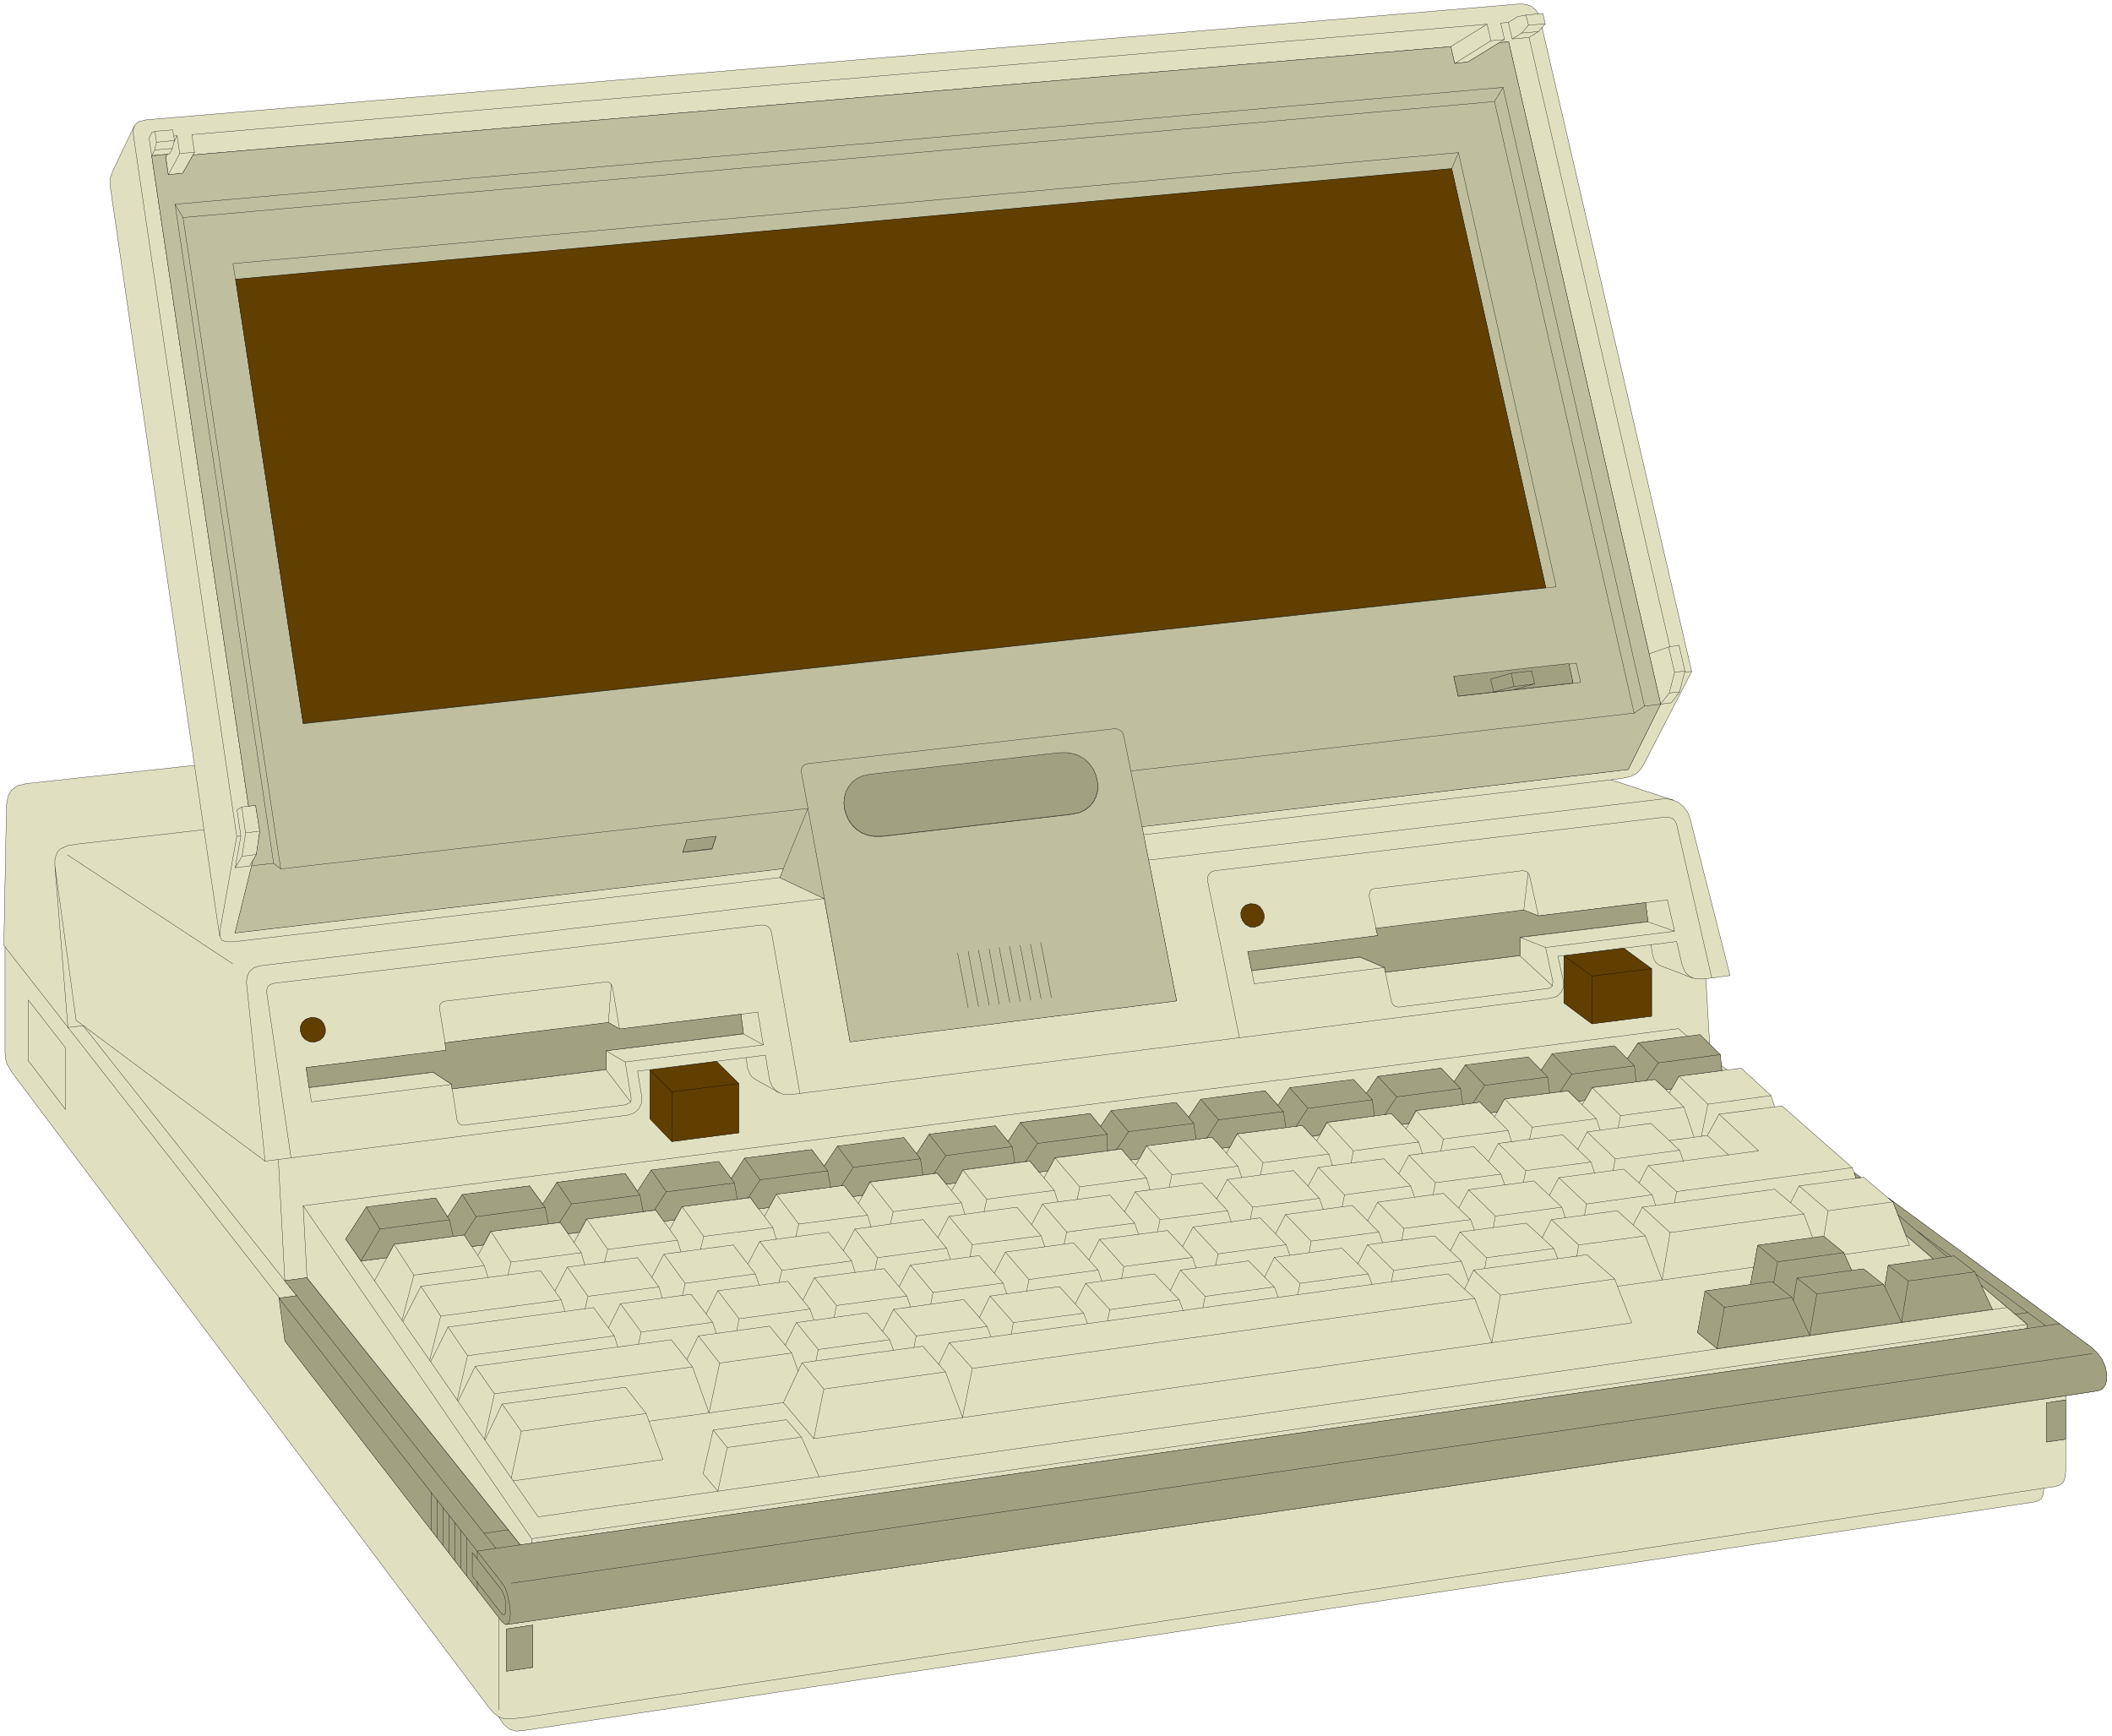 <svg xmlns="http://www.w3.org/2000/svg" width="476.933" height="392" fill-rule="evenodd" stroke-linecap="round" preserveAspectRatio="none" viewBox="0 0 7155 5881"><style>.pen0{stroke:#000;stroke-width:1;stroke-linejoin:round}.pen1{stroke:none}.brush2{fill:none}</style><path d="m1689 5816-16-12-16-18L41 3634l-18-30-4-17-2-21v-358l-4-5 9-475 5-30 12-21 20-15 29-7 571-62L373 629v-25l10-27 72-150 6-8 9-7 25-6L5152 13l18 2 17 6 15 12 10 14 15-1 8 35-11 12 507 2182-162 314-10 16-14 15-19 10-25 6-43 6 211 69 19 9 16 14 13 17 8 20 136 534-82 11 13 222 36 36 3 35 20 16 48-6 101 93 12 38 25-3 238 209 7 18 22 16 9-2 85 72 685 503 22 21 17 23 10 24 5 23v21l-5 18-10 13-14 6-110 17v256l-2 21-6 16-13 10-19 5-34 5-2 21-6 14-11 8-15 4-5116 774-26 2-21-6-20-16-18-27z" class="pen1" style="fill:#e0e0c1"/><path d="m1689 5816-16-12-16-18L41 3634l-18-30-4-17-2-21v-358l-4-5 9-475 5-30 12-21 20-15 29-7 571-62L373 629v-25l10-27 72-150 6-8 9-7 25-6L5152 13l18 2 17 6 15 12 10 14 15-1 8 35-11 12 507 2182-162 314-10 16-14 15-19 10-25 6-43 6 211 69 19 9 16 14 13 17 8 20 136 534-82 11 13 222 36 36 3 35 20 16 48-6 101 93 12 38 25-3 238 209 7 18 22 16 9-2 85 72 685 503 22 21 17 23 10 24 5 23v21l-5 18-10 13-14 6-110 17v256l-2 21-6 16-13 10-19 5-34 5-2 21-6 14-11 8-15 4-5116 774-26 2-21-6-20-16-18-27z" class="pen0 brush2"/><path fill="none" d="m1689 5816 16 6 19 2 44-4 5156-778m74-166-65 10v-133l65-10m0-14-5282 775" class="pen0"/><path d="M1716 5662v-143l89-13v143l-89 13z" class="pen0 brush2"/><path fill="none" d="M1691 5793v-311m-686-1092-59 8 20 146 735 950 12 10 9-4 5-14 2-22-2-27-5-28-9-26-12-21L17 3208" class="pen0"/><path d="M96 3594v-206l126 162v209L96 3594z" class="pen0 brush2"/><path fill="none" d="m230 3481 52-6 1399 1771m-40-51 81-12" class="pen0"/><path d="M1601 5339v-79l100 128 10 26 4 32-4 23-4 3-6-4-100-129z" class="pen0 brush2"/><path fill="none" d="M1617 5255v26m0 78v27m-36-47v-130m-20-26v130m-20-25v-130m-20-25v129m-20-26v-129m-20-25v128m-20-26v-128m340 173v-16l-774-1128 13 244 723 905m-146 21 5360-770m111 101-5355 778m-706-1279 4659-600 31 27m995 843 155 132v14m63-9-236-174m-82-61-121-89m378 279-42 6" class="pen0"/><path d="m2432 5052-50-59 34-148 248-35 51 59-251 35-32 148z" class="pen0 brush2"/><path fill="none" d="m2464 4904-48-59m299 24 60 134m-1043 5 34-159-65-92 418-57 70 89-423 60m-123 30 58-122m488 32 57 156-507 72m915-265 63-135 409-56 77 87 58 154" class="pen0"/><path fill="none" d="m3203 4648-412 58-74-89m74 89-34 168" class="pen0"/><path fill="none" d="m3180 4623 36-74 1690-233 90 83 58 150 29-161-91-85 384-52 94 82 58 149-2771 392-103-122" class="pen0"/><path fill="none" d="m3261 4802 33-166-78-87m78 87 1702-237m-34-32 30-64m91 85 387-55" class="pen0"/><path d="m5817 4569-66-54 26-141 227-32 67 54-229 33-25 140z" class="pen0 brush2"/><path fill="none" d="m5777 4374 65 55m229-33 60 128 24-139 226-32 61 127 23-139 225-32 60 128" class="pen0"/><path fill="none" d="m6385 4359 12-72 223-31 70 53m-225 32-68-54m-322 119 14-75 224-32 68 54m-226 32-66-54m-159 22 25-134 223-30 68 55-224 32-67-57m67 57-13 70m237-102 27 60" class="pen0"/><path fill="none" d="m6179 4189 14-87 220-30 56 147-220 31m208-64 93 80m48-7-167-143m-33-56 15 12m-347 3 29-57 98 84m-98-84 209-28m-363 303-462 65m-137-102 6-38 226-31 57 149 27-160 453-63 30 81" class="pen0"/><path fill="none" d="m5658 4176-94-86 448-61 99 84m-547-23-31 60m-185 68-92-86 223-30 95 85m-318-55-32 62m53 70-13-34m-228 31-90-87 225-30 93 86-228 31-6 37m-116-61 32-63m5 99 24 65m-261 4 7-38-88-87 227-30 91 86-230 31m-88-87-33 65m35 34 13 35m-251 35 7-38-87-88 229-31 89 87-231 32m-87-88-33 67m33 33 13 35m-255 35 8-38-84-89 231-31 87 88-234 32m-84-89-34 69m30 32 13 36m-256 34 8-37-82-89 233-32 84 88-235 33m-82-89-35 69m28 32 13 35m-258 35 7-38-79-90 235-32 82 90-238 32m-79-90-36 73m26 30 13 35m-261 36 8-39-77-90 238-33 79 91-240 32m-77-90-37 75m24 28 13 35m-263 37 8-39-74-91 239-33 77 91-242 33m-74-91-38 77m22 26 22 62m-22-62-244 34-36 169-56-156-671 91-34 154m-89-129 58-118 65 93" class="pen0"/><path fill="none" d="m1610 4629 664-90 72 92m-19-25 39-80 241-33 75 91m-244 34-72-92m288 226-456 63" class="pen0"/><path fill="none" d="m1549 4743 35-150-66-97 493-66 70 96-497 67m-66-97-59 117m622-87 12 37m70-9 9-41-70-96 239-32 73 95-242 33m-70-96-41 82m353-19 13 38m69-10 8-40-72-95 237-32 75 94-240 33m-72-95-40 79m352-17 13 37m69-9 8-40-75-94 236-31 77 93-238 32m-75-94-39 76m352-14 13 37m68-9 8-40-77-93 233-32 81 93-237 32m-115-20 38-73m314 61 13 37m67-9 8-40-80-93 231-31 83 92-234 32m-80-93-37 71m351-10 13 37m67-9 7-40-82-92 230-30 85 91-233 31m-82-92-36 70m351-9 12 36m66-9 9-39-85-91 227-31 88 91-230 31m-85-91-36 67m351-7 13 36m65-9 7-39-87-90 226-31 90 90-229 31m-87-90-34 65m350-6 13 36m65-8 7-40-89-89 223-30 92 89-226 30m-89-89-34 64m349-5 13 36m64-8 7-40-91-89 222-30 94 89-225 30m-91-89-33 62m349-3 12 36m65-9 7-38-94-89 220-29 96 87-222 31m-94-89-32 60m348-2 12 36m64-9 7-38-96-88 374-50-134-124 188-25m276 242-6-18m-7-18-595 81m-96-88-31 59" class="pen0"/><path fill="none" d="m5856 3913-72-66 40-72m-40 72-128 17m34 33 13 37m-238 32 7-40-95-91 216-29 97 91-218 29m-95-91-32 59m45 43 12 37m-241 32 8-40-93-92 218-29 96 92-221 29m-93-92-33 61m42 43 13 37m-243 33 8-41-90-93 220-29 92 93-222 29m-90-93-34 63m40 41 13 38m-245 33 8-41-89-93 222-29 91 92-224 30m-89-93-35 64m39 41 13 38m-247 33 8-41-86-94 224-30 88 94-226 30m-86-94-36 66m37 40 12 38m-250 33 9-41-84-94 226-30 87 94-229 30m-84-94-36 67m34 39 13 38m-252 34 9-42-82-95 228-30 84 95-230 30m-82-95-37 70m32 38 13 37m-254 35 8-42-79-96 230-31 82 97-233 30m-79-96-38 72m30 36 13 38m-256 35 9-41-77-97 231-32 80 97-234 32m-77-97-39 73m28 35 12 39m-258 34 10-41-75-98 233-31 78 97-236 32m-75-98-40 76m25 34 13 38m-260 35 9-41-72-99 235-31 75 98-238 32m-72-99-41 79m24 32 12 38m-262 36 10-42-70-99 238-32 72 99-240 32m-70-99-42 81m21 30 13 39m-458 165 37-149-67-101 405-53 70 99-408 55m-128 18 61-119" class="pen0"/><path fill="none" d="m1362 4473 40-153-67-104 238-32 68 104-239 32m-67-104-66 123m372-51 12 40m68-9 10-43-68-104 235-30 71 102-238 32m-68-104-44 82m350-10 12 41m67-9 11-43-71-103 234-30 73 102-236 31m-114-24 43-79m307 72 12 39m66-8 11-44-73-101 231-30 76 101-234 30m-73-101-42 77m349-6 12 40m66-9 10-43-76-101 230-30 79 101-233 30m-76-101-40 75m349-4 12 39m65-9 10-42-79-100 228-30 82 100-231 30m-79-100-39 73m349-3 12 39m65-9 9-42-81-99 227-30 83 99-229 30m-81-99-38 70m348-1 12 39m65-8 9-43-84-98 225-30 85 98-226 30m-84-98-37 68m347 0 12 40m65-9 9-42-86-98 223-29 87 98-224 29m-86-98-37 67m347 2 13 39m63-9 9-42-88-97 221-29 90 97-223 29m-88-97-36 65m347 3 12 39m63-8 8-42-89-96 218-30 92 96-221 30m-89-96-35 62m345 4 13 40m62-9 9-41-92-96 216-29 95 96-219 29m-92-96-35 62m346 5 12 38m61-8 9-41-94-96 215-27 96 94-217 29m-94-96-34 61m345 6 13 39m61-9 8-40-96-95 213-28 98 94-215 29m-96-95-34 58m345 8 34 102m25-3 22-109m214-29-214 29-98-95 163-21m-163 21-33 57m176-94 3 18m-171 63-19 2" class="pen0"/><path fill="none" d="m5578 3661 40-59-68-69 209-27 33 32m36 36-210 28m-68-69-37 54m24 25 7 53m-175 63-21 3m-63-32 40-60-66-68 210-27 68 68-212 27m-66-68-38 55m23 24 6 53m-177 65-23 2m-60-32 40-60-66-69 213-27 67 68-214 28m-66-69-38 57m22 22 7 54m-182 65-24 3m-57-33 40-61-64-69 214-28 66 69-216 28m-64-69-39 58m20 22 8 54m-186 65-25 4m-54-34 39-61-61-69 215-28 64 69-218 28m-61-69-40 59m18 21 8 54m-189 67-27 3m-51-35 40-60-61-70 218-29 62 70-219 29m-61-70-41 60m18 21 7 54m-192 66-29 4m-48-35 40-60-59-71 220-28 61 70-222 29m-59-71-36 53m23 27 2 55m-203 68-30 4m-45-35 40-62-57-71 235-30 58 71-236 30m-57-71-43 64m15 19 8 55m-200 67-32 4m-41-36 40-61-57-72 224-28 58 71-225 29m-57-72-43 66m13 17 10 55m-205 69-33 4m-39-37 40-61-54-72 225-29 56 71-227 30m-54-72-45 67m12 16 10 55m-208 69-35 5m-35-38 40-61-53-73 227-29 54 72-228 30m-53-73-46 69m11 15 10 55m-212 70-37 5m-32-38 40-62-50-73 228-29 53 72-231 30m-50-73-47 71m9 14 10 55m-215 70-39 5m-28-38 40-62-50-74 231-30 51 74-232 30m-50-74-48 74m9 12 11 55m-220 71-41 6m-25-39 40-63-47-74 228-30 54 74-235 30m-47-74-49 75m6 11 12 55m-224 72-88 12 65-109-46-74 234-31 47 75-235 30" class="pen0"/><path fill="none" d="m1242 4090-71 108 652 941 4976-709m68 57-5066 726m-761-884-75 10-22-410m-155-664-560-369m2 585-44-548m505-122-431 49-31 5-24 11-9 9-6 12-4 16v20l72 524 640 477 1229-156 21-7 16-14 9-19 1-23-14-86 433-54 14 84 9 22 15 17 21 9 23 2 2578-327 21-6 15-14 8-18-1-22-18-82 402-50 19 80 9 22 15 16 20 8 23 1 13-1" class="pen0"/><path fill="none" d="m5799 3313-119-520-5-11-8-8-11-5-12-1-1529 182-11 4-8 7-5 11v12l108 532" class="pen0"/><path d="m2880 3529-165-912v-12l5-9 8-7 11-3 1036-117 11 1 10 4 7 8 4 11 179 898-1106 138z" class="pen0 brush2"/><path fill="none" d="m3280 3414-35-187m35-5 35 188m36-4-36-188m36-4 35 187m35-5-35-186m35-5 35 187m36-4-36-187m35-4 36 187m35-5-36-186" class="pen0"/><path d="m2988 2833-26 1-23-4-20-9-18-11-14-15-12-16-8-19-6-19-2-20 2-19 5-19 9-17 13-15 16-13 21-9 25-5 639-73h26l23 4 21 8 17 11 15 15 12 16 9 18 5 19 1 39-5 19-9 17-12 15-17 12-20 10-25 5-642 74z" class="pen0 brush2"/><path fill="none" d="m2710 3705-96-544-4-13-8-9-10-4-14-1-1648 197-13 4-9 7-4 11v13l82 557" class="pen0"/><path d="m1055 3733-18-116 475-58-23-143v-8l4-8 6-5 8-3 544-65h9l7 4 5 6 3 8 24 142 468-58 19 111-468 58 20 121v9l-3 7-15 8-547 69h-8l-8-4-6-7-3-8-18-119-475 59z" class="pen0 brush2"/><path fill="none" d="m1047 3685 420-52 63 41m2 15 521-65 83 109m-18-135-65-38m0 64v-64l466-57 67 37m-67-37-9-67m-411 51-38-22 10-130m-10 130-553 68" class="pen0"/><path d="m1067 3530-19-1-15-8-10-12-5-15v-16l6-14 12-11 18-6 19 2 14 7 10 13 5 15v15l-6 14-12 11-17 6z" class="pen0 brush2"/><path fill="none" d="m2427 3596 76 75v167l-227 29-74-77v-166l74 75v168m0-168 227-28m25-87 4 33 9 23 8 10 10 7 79 44M898 3934l-63-605 2-21 9-18 15-12 20-6 1912-228-150-71-1853 218h-23l-15-5-7-13v-19l57-320 14-2m-72 339-85-578m143 241L453 465l-2-22 4-16m69 81 60-5m7-27-61 6m-5-37 5 37-6 26-9 19 59-5 10-19 7-27-6-36-60 5-10 3-10 20 337 2263" class="pen0"/><path fill="none" d="m819 2734 47-6 14 88-11 79-24 39-48 6 19-108-13-88 16-10 13 88-12 79-23 39m23-39 49-6m11-79-48 6m96 102-75 8m5-19-61 247 1858-218" class="pen0"/><path d="m2313 2888 15-42 99-12-15 42-99 12z" class="pen0 brush2"/><path fill="none" d="m2643 2973 94-235-1786 205-23-19L594 691l27 46 330 2206" class="pen0"/><path d="M1027 2451 790 892l4151-375 331 1471-4245 463z" class="pen0 brush2"/><path fill="none" d="m594 691 4498-395 479 2096" class="pen0"/><path fill="none" d="M5536 2416 5063 344l29-48m-29 48L621 737m177 209 4120-374 23-55m-23 55 319 1419m436 287 35-5m23 2-24 2m-52 71 35-4m-103-129 66-23 35-6 20 87-18 71-28 37-91 11-35 24" class="pen0"/><path fill="none" d="M5626 2385 5111 142l-31 2m155-63-57 4m-8-34 42-4m12 46-12 14-32 20m32-20-57 5" class="pen0"/><path fill="none" d="m5123 132 32-20 23-27-8-34-28 5-32 20 13 56 57-5 477 2064m-4 1 20 86-18 70-29 37-110 222-1647 193m22 114 1740-207h19l19 4m-211-69-1584 186m-43-216 1705-196" class="pen0"/><path d="m4940 2359-15-66 415-47 15 66-415 47z" class="pen0 brush2"/><path d="m5061 2345-10-43 69-20 70-8 9 44-69 9-69 18z" class="pen0 brush2"/><path fill="none" d="m5130 2327-10-45m79 36-69 19m199-22-14-66M5110 76l-26 2 13 56-124 76-45 5-13-57 123-76 13 56 46-4m-46 4-123 77m110-133L650 456l9 60-40 71-49 5-8-60 5-10" class="pen0"/><path fill="none" d="m570 592 39-72 50-4m-50 4-9-60-12 1m2 18 10-19m54 65 4261-367" class="pen0"/><path d="m4249 3333-21-108 439-55-29-136 4-15 5-6 7-2 503-61 9 1 8 3 5 6 3 8 30 135 437-54 24 106-437 55 25 116-3 15-5 5-8 3-506 63-8-1-7-3-6-6-4-8-24-116-441 55z" class="pen0 brush2"/><path fill="none" d="m4241 3289 366-46 83 35m546-68-87-34v62l110 102m-110-164 434-53 90 32m-90-32-8-64m-881 235 455-56m63-135-50-19 15-127m-15 127-500 62" class="pen0"/><path d="m4251 3141-17-1-14-8-10-12-5-14-1-15 5-13 11-11 16-5 17 1 14 8 10 12 5 14 1 14-5 14-11 10-16 6z" class="pen0 brush2"/><path fill="none" d="M5393 3468v-161l203-25v161l-203 25-94-70v-161l94 70m203-25-96-70m93-12 5 32 4 15 6 12 10 9 13 6 104 40" class="pen0"/><path d="m866 2729-24 2L514 528l52-5-5 10 9 59 49-5 35-62 4261-367 13 57 45-5 107-66 31-2 515 2244-110 221-1647 194 117 590-1106 139-87-485-151-71 12-31-1858 218 61-247 11-18 12-79-14-88zm161-277L798 947l4120-375 319 1420-4210 460zm1300 394 99-11-14 42-99 11 14-42zm622-221 640-73 26-1 23 4 20 8 18 12 15 14 12 17 8 18 6 19 2 19-1 20-5 18-9 17-12 15-17 13-20 9-25 5-642 75h-26l-23-4-20-8-18-12-14-14-12-17-8-18-6-19-2-20 2-20 5-18 9-17 12-15 17-13 20-9 25-5zm1976-332 390-43 14 65-389 44-15-66z" class="pen1" style="fill:#bfbfa0"/><path d="m866 2729-24 2L514 528l52-5-5 10 9 59 49-5 35-62 4261-367 13 57 45-5 107-66 31-2 515 2244-110 221-1647 194 117 590-1106 139-87-485-151-71 12-31-1858 218 61-247 11-18 12-79-14-88z" class="pen0 brush2"/><path d="M1027 2452 798 947l4120-375 319 1420-4210 460zm1300 394 99-11-14 42-99 11 14-42zm622-221 640-73 26-1 23 4 20 8 18 12 15 14 12 17 8 18 6 19 2 19-1 20-5 18-9 17-12 15-17 13-20 9-25 5-642 75h-26l-23-4-20-8-18-12-14-14-12-17-8-18-6-19-2-20 2-20 5-18 9-17 12-15 17-13 20-9 25-5zm1976-332 390-43 14 65-389 44-15-66z" class="pen0 brush2"/><path fill="none" d="m5315 2250 25-3 15 65-26 3m297 71-55 6-35 24-1705 196m-1038 433-78-428v-11l4-9 8-7 11-3 1036-118 12 1 10 5 7 7 4 11 62 308m-343 392 36 187m-35 4-36-186m-35 4 36 187m-36 4-36-187m-35 4 36 187m-36 5-34-187m-36 4 36 187m-36 5-35-188m-36 5 36 187m-626-472 83-204-1786 205-24-19-75 8" class="pen0"/><path fill="none" d="M927 2925 593 692l27 45 331 2207M593 692l4499-396 479 2096" class="pen0"/><path fill="none" d="M5536 2416 5063 344l29-48m-29 48L620 737m178 210-9-54 4152-376-23 55m23-55 331 1471-35 4" class="pen0"/><path d="M1716 5662v-143l89-13v143l-89 13zm-16-168-735-951-20-145 60-8-41-51 75-10 723 905 5105-733v-15l-155-131 38 81-933 133-66-54 25-141 154-22 25-133 223-31 68 56 27 60 40-5 68 53 4 7 12-72 153-22-93-80-44-114-15-12 685 504 22 20 17 23 10 24 5 24v21l-5 18-10 13-14 6-5392 792-7-2-9-8zm-477-1222-52-74 70-109 235-30 40 64 50-76 228-29 44 62 49-74 231-30 41 60 47-72 229-29 42 58 45-69 228-29 42 56 45-68 225-29 43 55 43-66 224-29 43 53 42-64 236-30 35 43 36-53 220-28 43 50 41-61 218-28 43 49 40-60 216-28 44 47 39-57 214-28 44 46 38-57 213-27 44 45 37-56 211-27 44 44 37-54 209-28 69 68 5 54-145 19-25 43-19 2-37-34-213 27-25 44-21 3-36-36-215 28-25 44-22 3-36-36-217 28-24 44-24 3-35-36-219 29-24 43-26 4-33-36-221 28-24 45-27 4-34-37-222 29-24 44-29 4-32-38-225 30-24 45-30 4-31-38-227 30-24 45-32 4-31-38-228 30-24 45-34 5-30-38-229 30-25 45-35 5-28-39-232 31-25 45-36 5-28-39-234 31-24 45-38 5-27-39-236 31-24 46-40 5-26-39-237 31-24 46-88 11zm-176-588-10-67 474-59-4-25 554-69 38 22 411-50 8 66-465 58v63l-522 66-2-16-62-41-420 52zm1266-797 14-42 99-12-14 42-99 12zm675-54h-26l-23-4-20-8-18-12-14-14-12-17-8-19-6-19-2-20 2-19 5-19 9-17 12-15 17-13 20-9 25-5 640-73h26l23 4 20 8 18 11 15 15 12 16 8 18 6 20 2 19-1 19-5 19-9 17-12 15-17 13-20 9-25 5-642 75zm1252 455-13-64 440-54-6-25 501-62 50 20 363-45 8 64-434 53v62l-456 57-3-17-83-35-367 46zm700-930-15-67 390-43 14 66-389 44zm1348 1634-6-19 22 16-16 3zm645 893v-132l65-10v133l-65 9z" class="pen1" style="fill:#a1a182"/><path d="M1716 5662v-143l89-13v143l-89 13zm-16-168-735-951-20-145 60-8-41-51 75-10 723 905 5105-733v-15l-155-131 38 81-933 133-66-54 25-141 154-22 25-133 223-31 68 56 27 60 40-5 68 53 4 7 12-72 153-22-93-80-44-114-15-12 685 504 22 20 17 23 10 24 5 24v21l-5 18-10 13-14 6-5392 792-7-2-9-8zm-477-1222-52-74 70-109 235-30 40 64 50-76 228-29 44 62 49-74 231-30 41 60 47-72 229-29 42 58 45-69 228-29 42 56 45-68 225-29 43 55 43-66 224-29 43 53 42-64 236-30 35 43 36-53 220-28 43 50 41-61 218-28 43 49 40-60 216-28 44 47 39-57 214-28 44 46 38-57 213-27 44 45 37-56 211-27 44 44 37-54 209-28 69 68 5 54-145 19-25 43-19 2-37-34-213 27-25 44-21 3-36-36-215 28-25 44-22 3-36-36-217 28-24 44-24 3-35-36-219 29-24 43-26 4-33-36-221 28-24 45-27 4-34-37-222 29-24 44-29 4-32-38-225 30-24 45-30 4-31-38-227 30-24 45-32 4-31-38-228 30-24 45-34 5-30-38-229 30-25 45-35 5-28-39-232 31-25 45-36 5-28-39-234 31-24 45-38 5-27-39-236 31-24 46-40 5-26-39-237 31-24 46-88 11zm-176-588-10-67 474-59-4-25 554-69 38 22 411-50 8 66-465 58v63l-522 66-2-16-62-41-420 52zm1266-797 14-42 99-12-14 42-99 12zm675-54h-26l-23-4-20-8-18-12-14-14-12-17-8-19-6-19-2-20 2-19 5-19 9-17 12-15 17-13 20-9 25-5 640-73h26l23 4 20 8 18 11 15 15 12 16 8 18 6 20 2 19-1 19-5 19-9 17-12 15-17 13-20 9-25 5-642 75zm1252 455-13-64 440-54-6-25 501-62 50 20 363-45 8 64-434 53v62l-456 57-3-17-83-35-367 46zm700-930-15-67 390-43 14 66-389 44zm1348 1634-6-19 22 16-16 3zm645 893v-132l65-10v133l-65 9z" class="pen0 brush2"/><path fill="none" d="m6827 4453 42-6m61 44-236-174m-83-60-120-89m-61-52 168 143m-48 6 70-10 70 54 22 46" class="pen0"/><path fill="none" d="m6690 4309-225 31-23 140-57-121m12-72 68 53m-84 12-226 32-24 140-60-128-229 33-25 140m-41-195 66 55m88-77 74-10 67 54" class="pen0"/><path fill="none" d="m6075 4406 13-76 185-26m-118 80-67-54m-79 16 13-71-67-56m67 56 224-31m731 241-110 16m221 85-5356 778m-92-169 82-12m40 51-145 21v26m0 78v27" class="pen0"/><path d="M1600 5339v-79l100 128 11 26 3 32-1 13-2 10-5 3-6-4-100-129z" class="pen0 brush2"/><path fill="none" d="M1581 5339v-130m-20-26v130m-20-26v-129m-20-25v129m-20-27v-128m-20-26v129m-20-26v-128m219 190-675-856m-60 8 755 964 11 17 8 22 9 46 1 21-2 18-4 13-7 5m-493-1232 64-108-46-75m46 75 236-31m-7-10 7 10 12 56m38-4 40-63-47-75m47 75 234-31m-9-11 9 11 11 55m38-5 40-62-49-73m49 73 232-30m-9-13 9 13 11 56m38-5 40-62-51-74m51 74 231-30m-11-15 11 15 10 55m37-5 40-61-53-73m53 73 229-30m-12-16 12 16 10 55m37-5 40-62-54-72m54 72 227-29m-13-17 13 17 9 55m37-5 40-61-56-72m56 72 225-30m-14-18 14 18 9 55m37-5 40-61-58-71m58 71 236-31m-23-27 23 27 1 56m31-4 40-61-59-71m59 71 221-28m-17-21 17 21 8 54m37-5 39-61-60-70m60 70 220-28m-19-21 19 21 8 54m35-5 40-60-62-70m62 70 218-29m-20-22 20 22 7 55m36-5 40-60-64-69m64 69 216-28m-22-23 22 23 7 53m35-4 40-60-66-69m66 69 213-28m-22-23 22 23 7 54m35-4 40-60-67-69m67 69 212-28m-24-24 24 24 6 53m35-4 40-59-68-68m68 68 210-28m-699-1237 70-19-70 9-69 18-10-43 70-20 69-8 10 44m-70 9-9-45" class="pen0"/><path d="m1067 3530-19-1-15-8-10-12-5-15v-16l6-14 12-11 18-6 19 2 14 7 10 13 5 15v15l-6 14-12 11-17 6zm1135 261v-166l225-29 76 75v167l-227 30-74-77zM1027 2451 798 946l4120-375 319 1420-4210 460zm3224 690-17-1-14-8-10-12-6-14v-15l4-13 11-11 16-5 18 1 14 8 9 12 6 14v14l-5 14-10 10-16 6zm1047 257v-160l202-26 95 70v161l-202 26-95-71z" class="pen1" style="fill:#603f00"/><path d="m1067 3530-19-1-15-8-10-12-5-15v-16l6-14 12-11 18-6 19 2 14 7 10 13 5 15v15l-6 14-12 11-17 6zm1135 261v-166l225-29 76 75v167l-227 30-74-77zM1027 2451 798 946l4120-375 319 1420-4210 460zm3224 690-17-1-14-8-10-12-6-14v-15l4-13 11-11 16-5 18 1 14 8 9 12 6 14v14l-5 14-10 10-16 6zm1047 257v-160l202-26 95 70v161l-202 26-95-71z" class="pen0 brush2"/><path fill="none" d="m5298 3238 95 69m0 162v-162l202-25m-3092 389-227 28v169m0-169-74-74" class="pen0"/></svg>
